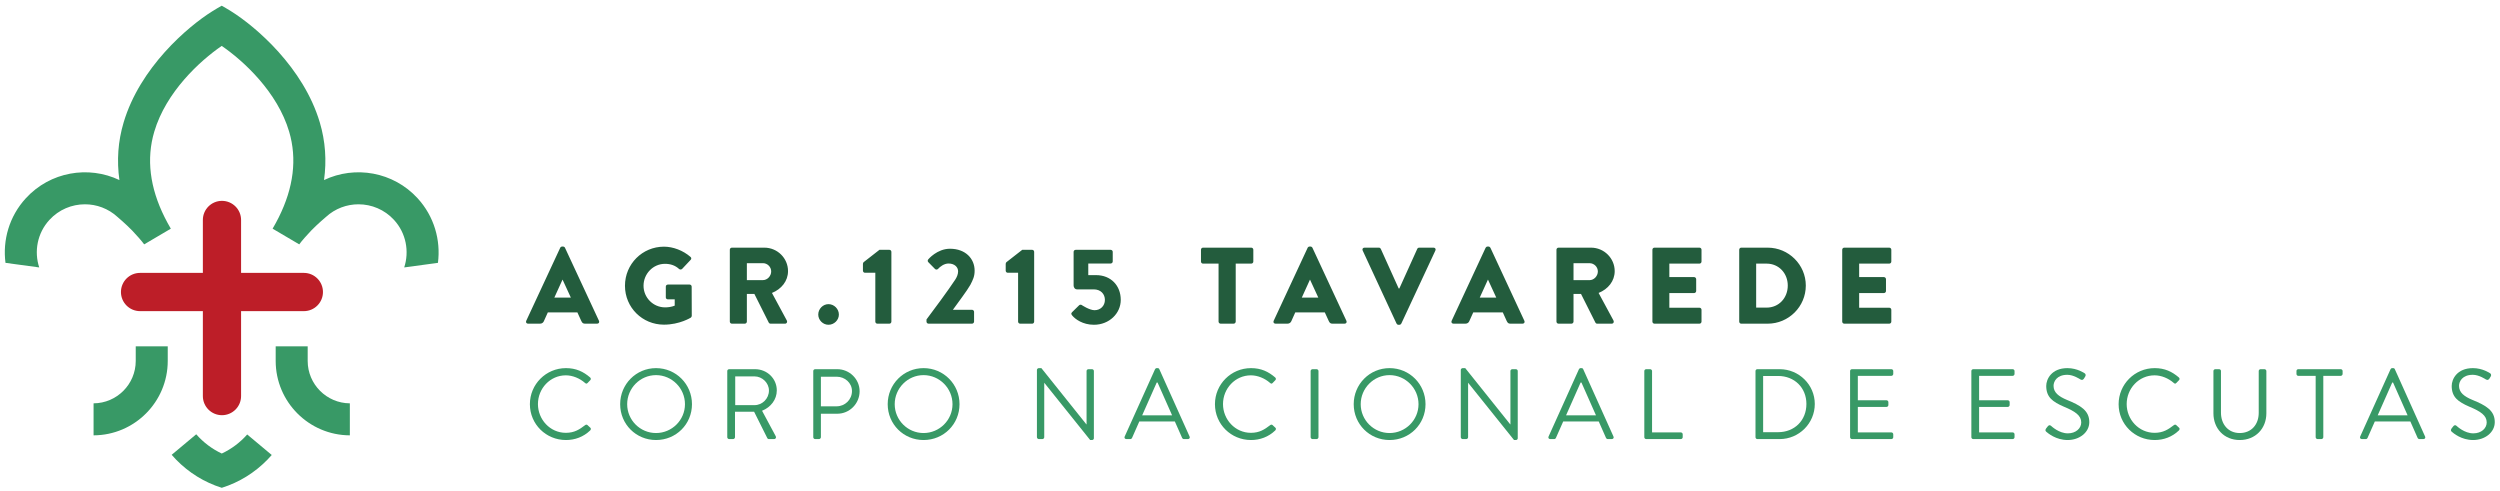<svg xmlns="http://www.w3.org/2000/svg" width="392" height="77" viewBox="0 0 392 77" fill="none"><path d="M34.802 31.494C33.147 31.494 31.809 32.837 31.809 34.487V42.79H21.959C20.304 42.79 18.965 44.134 18.965 45.789C18.965 47.443 20.304 48.786 21.959 48.786H31.809V62.108C31.809 63.758 33.147 65.102 34.802 65.102C36.458 65.102 37.801 63.758 37.801 62.108V48.786H47.647C49.301 48.786 50.64 47.443 50.64 45.789C50.64 44.134 49.301 42.79 47.647 42.79H37.801V34.487C37.801 32.837 36.458 31.494 34.802 31.494Z" fill="#BD1E28"></path><path d="M65.478 31.086C61.658 26.92 55.658 25.922 50.806 28.233C51.234 25.173 51.022 22.151 50.145 19.199C47.584 10.583 40.111 4.189 36.261 1.782C35.663 1.407 35.155 1.112 34.765 0.896C34.374 1.112 33.866 1.407 33.268 1.782C29.418 4.189 21.946 10.583 19.385 19.199C18.504 22.151 18.291 25.173 18.724 28.233C13.871 25.922 7.871 26.92 4.051 31.086C1.443 33.926 0.396 37.66 0.861 41.215L6.15 41.934C5.327 39.427 5.842 36.558 7.751 34.479C9.24 32.857 11.273 32.034 13.319 32.034C15.14 32.034 16.969 32.687 18.416 34.013C18.416 34.013 19.754 35.14 20.732 36.155C21.268 36.703 22.312 37.884 22.607 38.317L26.786 35.856C26.433 35.256 26.112 34.663 25.817 34.072C23.484 29.402 22.932 24.9 24.188 20.654C26.029 14.421 31.338 9.549 34.765 7.199C38.191 9.549 43.501 14.421 45.342 20.654C46.594 24.9 46.041 29.402 43.712 34.072C43.417 34.663 43.097 35.256 42.744 35.856L46.922 38.317C47.213 37.884 48.262 36.703 48.794 36.155C49.775 35.14 51.113 34.013 51.113 34.013C52.561 32.687 54.389 32.034 56.211 32.034C58.256 32.034 60.289 32.857 61.779 34.479C63.687 36.558 64.198 39.427 63.38 41.934L68.669 41.215C69.129 37.66 68.082 33.926 65.478 31.086Z" fill="#389966"></path><path d="M21.283 54.308V56.599C21.283 60.25 18.323 63.223 14.672 63.243V68.262C21.087 68.24 26.302 63.019 26.302 56.599V54.308H21.283Z" fill="#389966"></path><path d="M48.245 54.308V56.599C48.245 60.25 51.21 63.223 54.856 63.243V68.262C48.441 68.24 43.227 63.019 43.227 56.599V54.308H48.245Z" fill="#389966"></path><path d="M38.76 68.124C37.658 69.376 36.302 70.399 34.776 71.114C33.237 70.395 31.874 69.359 30.768 68.096L26.918 71.314C27.147 71.575 27.38 71.833 27.625 72.083C29.583 74.092 32.032 75.63 34.776 76.487C37.521 75.63 39.966 74.092 41.927 72.083C42.16 71.841 42.389 71.597 42.61 71.342L38.76 68.124Z" fill="#389966"></path><path d="M83.086 63.376C83.086 66.519 85.614 68.997 88.74 68.997C90.138 68.997 91.484 68.515 92.549 67.484C92.666 67.368 92.682 67.152 92.566 67.069L92.099 66.636C92 66.569 91.883 66.552 91.717 66.685C90.886 67.318 90.088 67.867 88.723 67.867C86.245 67.867 84.349 65.771 84.349 63.359C84.349 60.931 86.245 58.852 88.723 58.852C89.787 58.852 90.902 59.319 91.717 60.033C91.883 60.183 92 60.2 92.133 60.05L92.549 59.618C92.682 59.501 92.666 59.301 92.533 59.185C91.468 58.27 90.32 57.722 88.74 57.722C85.614 57.722 83.086 60.25 83.086 63.376Z" fill="#389966"></path><path d="M97.242 63.376C97.242 66.519 99.737 68.997 102.864 68.997C106.008 68.997 108.502 66.519 108.502 63.376C108.502 60.25 106.008 57.722 102.864 57.722C99.737 57.722 97.242 60.25 97.242 63.376ZM98.341 63.376C98.341 60.881 100.369 58.819 102.864 58.819C105.358 58.819 107.404 60.881 107.404 63.376C107.404 65.871 105.358 67.9 102.864 67.9C100.369 67.9 98.341 65.871 98.341 63.376Z" fill="#389966"></path><path d="M114.035 68.548C114.035 68.715 114.168 68.848 114.334 68.848H114.949C115.1 68.848 115.249 68.715 115.249 68.548V64.557H118.243L120.322 68.715C120.355 68.765 120.422 68.848 120.571 68.848H121.369C121.635 68.848 121.752 68.598 121.635 68.399L119.49 64.407C120.854 63.858 121.802 62.661 121.802 61.214C121.802 59.352 120.272 57.888 118.392 57.888H114.334C114.168 57.888 114.035 58.021 114.035 58.17V68.548ZM115.283 63.526V59.018H118.309C119.523 59.018 120.571 60.05 120.571 61.23C120.571 62.512 119.523 63.526 118.309 63.526H115.283Z" fill="#389966"></path><path d="M127.52 68.548C127.52 68.715 127.653 68.848 127.819 68.848H128.417C128.567 68.848 128.717 68.715 128.717 68.548V64.873H131.294C133.207 64.873 134.787 63.293 134.787 61.347C134.787 59.452 133.207 57.888 131.278 57.888H127.819C127.653 57.888 127.52 58.021 127.52 58.17V68.548ZM128.717 63.709V59.068H131.195C132.492 59.068 133.59 60.05 133.59 61.314C133.59 62.661 132.492 63.709 131.195 63.709H128.717Z" fill="#389966"></path><path d="M139.191 63.376C139.191 66.519 141.686 68.997 144.814 68.997C147.957 68.997 150.452 66.519 150.452 63.376C150.452 60.25 147.957 57.722 144.814 57.722C141.686 57.722 139.191 60.25 139.191 63.376ZM140.29 63.376C140.29 60.881 142.319 58.819 144.814 58.819C147.308 58.819 149.353 60.881 149.353 63.376C149.353 65.871 147.308 67.9 144.814 67.9C142.319 67.9 140.29 65.871 140.29 63.376Z" fill="#389966"></path><path d="M162.59 68.548C162.59 68.715 162.739 68.848 162.889 68.848H163.438C163.604 68.848 163.737 68.715 163.737 68.548V60.033H163.754L170.939 68.997H171.221C171.387 68.997 171.52 68.881 171.52 68.715V58.17C171.52 58.021 171.387 57.888 171.221 57.888H170.673C170.506 57.888 170.373 58.021 170.373 58.17V66.536C170.357 66.536 170.357 66.536 170.34 66.536L163.288 57.722H162.889C162.739 57.722 162.59 57.855 162.59 58.004V68.548Z" fill="#389966"></path><path d="M176.616 68.848H177.231C177.38 68.848 177.464 68.748 177.497 68.681L178.645 66.087H184.216L185.364 68.681C185.398 68.748 185.497 68.848 185.63 68.848H186.262C186.495 68.848 186.628 68.648 186.528 68.449L181.788 57.904C181.755 57.805 181.672 57.722 181.522 57.722H181.372C181.239 57.722 181.156 57.805 181.106 57.904L176.35 68.449C176.25 68.648 176.383 68.848 176.616 68.848ZM179.094 65.123L181.372 59.984H181.505C182.27 61.697 183.019 63.409 183.784 65.123H179.094Z" fill="#389966"></path><path d="M190.504 63.376C190.504 66.519 193.031 68.997 196.158 68.997C197.555 68.997 198.902 68.515 199.967 67.484C200.084 67.368 200.1 67.152 199.984 67.069L199.517 66.636C199.417 66.569 199.301 66.552 199.135 66.685C198.304 67.318 197.506 67.867 196.141 67.867C193.663 67.867 191.767 65.771 191.767 63.359C191.767 60.931 193.663 58.852 196.141 58.852C197.205 58.852 198.32 59.319 199.135 60.033C199.301 60.183 199.417 60.2 199.551 60.05L199.967 59.618C200.1 59.501 200.084 59.301 199.95 59.185C198.885 58.27 197.738 57.722 196.158 57.722C193.031 57.722 190.504 60.25 190.504 63.376Z" fill="#389966"></path><path d="M205.508 68.548C205.508 68.715 205.658 68.848 205.807 68.848H206.439C206.589 68.848 206.738 68.715 206.738 68.548V58.17C206.738 58.021 206.589 57.888 206.439 57.888H205.807C205.658 57.888 205.508 58.021 205.508 58.17V68.548Z" fill="#389966"></path><path d="M212.262 63.376C212.262 66.519 214.757 68.997 217.883 68.997C221.026 68.997 223.521 66.519 223.521 63.376C223.521 60.25 221.026 57.722 217.883 57.722C214.757 57.722 212.262 60.25 212.262 63.376ZM213.359 63.376C213.359 60.881 215.388 58.819 217.883 58.819C220.378 58.819 222.424 60.881 222.424 63.376C222.424 65.871 220.378 67.9 217.883 67.9C215.388 67.9 213.359 65.871 213.359 63.376Z" fill="#389966"></path><path d="M229.051 68.548C229.051 68.715 229.201 68.848 229.351 68.848H229.899C230.065 68.848 230.198 68.715 230.198 68.548V60.033H230.215L237.4 68.997H237.683C237.849 68.997 237.982 68.881 237.982 68.715V58.17C237.982 58.021 237.849 57.888 237.683 57.888H237.134C236.968 57.888 236.835 58.021 236.835 58.17V66.536C236.818 66.536 236.818 66.536 236.802 66.536L229.75 57.722H229.351C229.201 57.722 229.051 57.855 229.051 58.004V68.548Z" fill="#389966"></path><path d="M243.081 68.848H243.696C243.846 68.848 243.929 68.748 243.962 68.681L245.11 66.087H250.682L251.829 68.681C251.862 68.748 251.962 68.848 252.096 68.848H252.728C252.96 68.848 253.093 68.648 252.994 68.449L248.253 57.904C248.22 57.805 248.137 57.722 247.987 57.722H247.838C247.705 57.722 247.622 57.805 247.572 57.904L242.815 68.449C242.715 68.648 242.848 68.848 243.081 68.848ZM245.559 65.123L247.838 59.984H247.971C248.736 61.697 249.485 63.409 250.249 65.123H245.559Z" fill="#389966"></path><path d="M257.828 68.548C257.828 68.715 257.96 68.848 258.127 68.848H263.548C263.715 68.848 263.848 68.715 263.848 68.548V68.1C263.848 67.933 263.715 67.8 263.548 67.8H259.042V58.17C259.042 58.021 258.893 57.888 258.742 57.888H258.127C257.96 57.888 257.828 58.021 257.828 58.17V68.548Z" fill="#389966"></path><path d="M275.262 68.548C275.262 68.715 275.395 68.848 275.545 68.848H279.054C282.081 68.848 284.559 66.386 284.559 63.343C284.559 60.333 282.081 57.888 279.054 57.888H275.545C275.395 57.888 275.262 58.021 275.262 58.17V68.548ZM276.459 67.767V58.952H278.805C281.366 58.952 283.245 60.782 283.245 63.343C283.245 65.937 281.366 67.767 278.805 67.767H276.459Z" fill="#389966"></path><path d="M290.094 68.548C290.094 68.715 290.227 68.848 290.393 68.848H296.563C296.729 68.848 296.862 68.715 296.862 68.548V68.1C296.862 67.933 296.729 67.8 296.563 67.8H291.308V63.808H295.798C295.948 63.808 296.098 63.675 296.098 63.509V63.044C296.098 62.894 295.948 62.761 295.798 62.761H291.308V58.935H296.563C296.729 58.935 296.862 58.786 296.862 58.636V58.17C296.862 58.021 296.729 57.888 296.563 57.888H290.393C290.227 57.888 290.094 58.021 290.094 58.17V68.548Z" fill="#389966"></path><path d="M309.109 68.548C309.109 68.715 309.242 68.848 309.408 68.848H315.579C315.746 68.848 315.879 68.715 315.879 68.548V68.1C315.879 67.933 315.746 67.8 315.579 67.8H310.324V63.808H314.815C314.964 63.808 315.114 63.675 315.114 63.509V63.044C315.114 62.894 314.964 62.761 314.815 62.761H310.324V58.935H315.579C315.746 58.935 315.879 58.786 315.879 58.636V58.17C315.879 58.021 315.746 57.888 315.579 57.888H309.408C309.242 57.888 309.109 58.021 309.109 58.17V68.548Z" fill="#389966"></path><path d="M320.898 67.734C321.116 67.917 322.362 68.997 324.209 68.997C326.038 68.997 327.601 67.817 327.601 66.187C327.601 64.374 326.238 63.576 324.109 62.711C322.795 62.162 321.997 61.546 321.997 60.499C321.997 59.834 322.495 58.769 324.159 58.769C325.123 58.769 326.104 59.435 326.22 59.501C326.471 59.634 326.62 59.568 326.77 59.352C326.82 59.252 326.886 59.151 326.953 59.052C327.136 58.752 326.953 58.569 326.853 58.52C326.853 58.52 325.722 57.722 324.176 57.722C321.681 57.722 320.849 59.452 320.849 60.516C320.849 62.295 321.88 63.01 323.593 63.758C325.406 64.508 326.338 65.156 326.338 66.237C326.338 67.152 325.506 67.95 324.242 67.95C322.845 67.95 321.697 66.853 321.598 66.769C321.382 66.569 321.199 66.702 321.048 66.903C320.965 67.001 320.882 67.102 320.815 67.202C320.616 67.501 320.782 67.634 320.898 67.734Z" fill="#389966"></path><path d="M332.199 63.376C332.199 66.519 334.727 68.997 337.853 68.997C339.251 68.997 340.597 68.515 341.662 67.484C341.779 67.368 341.795 67.152 341.679 67.069L341.213 66.636C341.114 66.569 340.997 66.552 340.831 66.685C339.999 67.318 339.201 67.867 337.836 67.867C335.358 67.867 333.463 65.771 333.463 63.359C333.463 60.931 335.358 58.852 337.836 58.852C338.901 58.852 340.015 59.319 340.831 60.033C340.997 60.183 341.114 60.2 341.247 60.05L341.662 59.618C341.795 59.501 341.779 59.301 341.646 59.185C340.581 58.27 339.433 57.722 337.853 57.722C334.727 57.722 332.199 60.25 332.199 63.376Z" fill="#389966"></path><path d="M347.066 64.807C347.066 67.185 348.73 68.997 351.191 68.997C353.669 68.997 355.366 67.185 355.366 64.807V58.17C355.366 58.021 355.217 57.888 355.067 57.888H354.467C354.301 57.888 354.168 58.021 354.168 58.17V64.74C354.168 66.536 353.038 67.9 351.191 67.9C349.362 67.9 348.248 66.503 348.248 64.707V58.17C348.248 58.021 348.131 57.888 347.948 57.888H347.367C347.199 57.888 347.066 58.021 347.066 58.17V64.807Z" fill="#389966"></path><path d="M363.096 68.548C363.096 68.715 363.246 68.848 363.395 68.848H363.994C364.143 68.848 364.294 68.715 364.294 68.548V58.935H367.021C367.188 58.935 367.321 58.786 367.321 58.636V58.17C367.321 58.021 367.188 57.888 367.021 57.888H360.368C360.202 57.888 360.086 58.021 360.086 58.17V58.636C360.086 58.786 360.202 58.935 360.368 58.935H363.096V68.548Z" fill="#389966"></path><path d="M370.343 68.848H370.958C371.107 68.848 371.19 68.748 371.224 68.681L372.372 66.087H377.943L379.09 68.681C379.124 68.748 379.223 68.848 379.356 68.848H379.988C380.222 68.848 380.355 68.648 380.255 68.449L375.515 57.904C375.482 57.805 375.399 57.722 375.249 57.722H375.099C374.966 57.722 374.882 57.805 374.832 57.904L370.077 68.449C369.977 68.648 370.11 68.848 370.343 68.848ZM372.821 65.123L375.099 59.984H375.232C375.997 61.697 376.745 63.409 377.511 65.123H372.821Z" fill="#389966"></path><path d="M384.477 67.734C384.693 67.917 385.941 68.997 387.787 68.997C389.616 68.997 391.18 67.817 391.18 66.187C391.18 64.374 389.816 63.576 387.688 62.711C386.373 62.162 385.575 61.546 385.575 60.499C385.575 59.834 386.074 58.769 387.737 58.769C388.702 58.769 389.682 59.435 389.799 59.501C390.048 59.634 390.198 59.568 390.349 59.352C390.398 59.252 390.465 59.151 390.531 59.052C390.714 58.752 390.531 58.569 390.432 58.52C390.432 58.52 389.3 57.722 387.754 57.722C385.259 57.722 384.427 59.452 384.427 60.516C384.427 62.295 385.459 63.01 387.171 63.758C388.984 64.508 389.915 65.156 389.915 66.237C389.915 67.152 389.084 67.95 387.82 67.95C386.423 67.95 385.276 66.853 385.176 66.769C384.959 66.569 384.776 66.702 384.626 66.903C384.543 67.001 384.46 67.102 384.394 67.202C384.194 67.501 384.36 67.634 384.477 67.734Z" fill="#389966"></path><path d="M82.799 50.753H84.674C85.015 50.753 85.202 50.549 85.285 50.346L85.9 48.982H90.533L91.144 50.324C91.297 50.649 91.434 50.753 91.742 50.753H93.63C93.888 50.753 94.025 50.533 93.921 50.308L88.59 38.849C88.541 38.745 88.42 38.661 88.299 38.661H88.129C88.012 38.661 87.892 38.745 87.842 38.849L82.511 50.308C82.408 50.533 82.545 50.753 82.799 50.753ZM86.919 46.666L88.199 43.855H88.216L89.51 46.666H86.919ZM97.995 44.807C97.995 48.217 100.719 50.907 104.108 50.907C106.578 50.907 108.332 49.796 108.332 49.796C108.403 49.746 108.469 49.61 108.469 49.526L108.453 44.945C108.453 44.774 108.316 44.62 108.144 44.62H104.723C104.536 44.62 104.399 44.757 104.399 44.945V46.633C104.399 46.803 104.536 46.936 104.723 46.936H105.795V47.925C105.284 48.13 104.773 48.196 104.278 48.196C102.424 48.196 100.906 46.666 100.906 44.807C100.906 42.936 102.407 41.368 104.261 41.368C105.097 41.368 105.845 41.589 106.495 42.188C106.632 42.288 106.818 42.288 106.955 42.167L108.299 40.737C108.436 40.6 108.419 40.395 108.266 40.279C107.106 39.273 105.542 38.678 104.111 38.678C100.719 38.678 97.995 41.402 97.995 44.807ZM114.436 50.429C114.436 50.599 114.573 50.753 114.76 50.753H116.785C116.956 50.753 117.109 50.599 117.109 50.429V46.088H118.286L120.548 50.599C120.581 50.666 120.685 50.753 120.823 50.753H123.089C123.375 50.753 123.495 50.479 123.375 50.258L121.043 45.934C122.523 45.335 123.562 44.075 123.562 42.508C123.562 40.483 121.895 38.832 119.85 38.832H114.76C114.573 38.832 114.436 38.986 114.436 39.152V50.429ZM117.109 43.922V41.265H119.629C120.328 41.265 120.922 41.847 120.922 42.562C120.922 43.277 120.328 43.922 119.629 43.922H117.109ZM128.302 49.323C128.302 50.191 129.035 50.924 129.903 50.924C130.789 50.924 131.537 50.191 131.537 49.323C131.537 48.437 130.789 47.689 129.903 47.689C129.035 47.689 128.302 48.437 128.302 49.323ZM137.25 50.429C137.25 50.599 137.383 50.753 137.57 50.753H139.462C139.633 50.753 139.769 50.599 139.769 50.429V39.494C139.769 39.322 139.633 39.173 139.462 39.173H137.895L135.408 41.115C135.358 41.165 135.308 41.302 135.308 41.368V42.441C135.308 42.611 135.441 42.766 135.612 42.766H137.25V50.429ZM145.274 50.429C145.274 50.599 145.412 50.753 145.599 50.753H152.409C152.581 50.753 152.734 50.599 152.734 50.429V48.895C152.734 48.723 152.581 48.574 152.409 48.574H149.412C150.214 47.447 151.611 45.626 152.156 44.657C152.564 43.855 152.821 43.344 152.821 42.441C152.821 40.55 151.387 39.003 148.954 39.003C146.925 39.003 145.549 40.67 145.549 40.67C145.429 40.807 145.445 41.011 145.566 41.115L146.601 42.167C146.738 42.304 146.942 42.304 147.08 42.167C147.403 41.809 148.036 41.318 148.73 41.318C149.686 41.318 150.231 41.896 150.231 42.546C150.231 43.019 150.011 43.497 149.786 43.839C148.784 45.373 146.264 48.795 145.274 50.088V50.429ZM159.637 50.429C159.637 50.599 159.773 50.753 159.96 50.753H161.853C162.023 50.753 162.156 50.599 162.156 50.429V39.494C162.156 39.322 162.023 39.173 161.853 39.173H160.285L157.798 41.115C157.744 41.165 157.694 41.302 157.694 41.368V42.441C157.694 42.611 157.831 42.766 158.002 42.766H159.637V50.429ZM168.155 49.51C168.584 50.021 169.756 50.924 171.527 50.924C173.915 50.924 175.735 49.152 175.735 47.023C175.735 44.79 174.201 43.139 171.852 43.139H170.642V41.318H174.151C174.338 41.318 174.476 41.165 174.476 40.995V39.494C174.476 39.322 174.338 39.173 174.151 39.173H168.667C168.48 39.173 168.342 39.322 168.342 39.494V44.774C168.342 45.048 168.53 45.373 168.87 45.373H171.494C172.6 45.373 173.249 46.105 173.249 47.023C173.249 47.959 172.55 48.64 171.631 48.64C170.813 48.64 169.603 47.822 169.603 47.822C169.47 47.739 169.299 47.772 169.195 47.876L168.122 48.932C167.919 49.135 167.935 49.252 168.155 49.51ZM191.07 50.429C191.07 50.599 191.223 50.753 191.393 50.753H193.435C193.606 50.753 193.76 50.599 193.76 50.429V41.335H196.196C196.383 41.335 196.521 41.182 196.521 41.011V39.152C196.521 38.986 196.383 38.832 196.196 38.832H188.633C188.446 38.832 188.313 38.986 188.313 39.152V41.011C188.313 41.182 188.446 41.335 188.633 41.335H191.07V50.429ZM200 50.753H201.872C202.213 50.753 202.399 50.549 202.487 50.346L203.099 48.982H207.73L208.345 50.324C208.495 50.649 208.633 50.753 208.94 50.753H210.832C211.085 50.753 211.222 50.533 211.119 50.308L205.789 38.849C205.739 38.745 205.618 38.661 205.501 38.661H205.331C205.211 38.661 205.09 38.745 205.04 38.849L199.71 50.308C199.605 50.533 199.743 50.753 200 50.753ZM204.121 46.666L205.398 43.855H205.414L206.711 46.666H204.121ZM218.978 50.736C219.027 50.836 219.127 50.924 219.264 50.924H219.434C219.572 50.924 219.676 50.836 219.726 50.736L225.073 39.273C225.177 39.053 225.04 38.832 224.782 38.832H222.52C222.383 38.832 222.261 38.932 222.228 39.019L219.418 45.235H219.314L216.507 39.019C216.47 38.932 216.354 38.832 216.217 38.832H213.951C213.697 38.832 213.56 39.053 213.663 39.273L218.978 50.736ZM227.904 50.753H229.779C230.12 50.753 230.307 50.549 230.39 50.346L231.006 48.982H235.638L236.249 50.329C236.403 50.653 236.541 50.753 236.844 50.753H238.735C238.993 50.753 239.126 50.533 239.026 50.313L233.696 38.849C233.642 38.745 233.525 38.661 233.405 38.661H233.235C233.114 38.661 232.997 38.745 232.944 38.849L227.613 50.313C227.513 50.533 227.651 50.753 227.904 50.753ZM232.024 46.666L233.302 43.855H233.322L234.615 46.666H232.024ZM244.053 50.429C244.053 50.599 244.191 50.753 244.378 50.753H246.402C246.573 50.753 246.727 50.599 246.727 50.429V46.088H247.903L250.169 50.599C250.202 50.67 250.302 50.753 250.44 50.753H252.706C252.996 50.753 253.114 50.483 252.996 50.258L250.66 45.934C252.145 45.34 253.184 44.075 253.184 42.513C253.184 40.483 251.513 38.832 249.471 38.832H244.378C244.191 38.832 244.053 38.986 244.053 39.157V50.429ZM246.727 43.926V41.269H249.251C249.945 41.269 250.544 41.847 250.544 42.562C250.544 43.277 249.945 43.926 249.251 43.926H246.727ZM259.097 50.429C259.097 50.599 259.234 50.753 259.421 50.753H266.473C266.659 50.753 266.797 50.599 266.797 50.429V48.574C266.797 48.404 266.659 48.25 266.473 48.25H261.753V45.951H265.636C265.808 45.951 265.961 45.813 265.961 45.626V43.772C265.961 43.602 265.808 43.447 265.636 43.447H261.753V41.335H266.473C266.659 41.335 266.797 41.182 266.797 41.011V39.152C266.797 38.986 266.659 38.832 266.473 38.832H259.421C259.234 38.832 259.097 38.986 259.097 39.152V50.429ZM272.709 50.429C272.709 50.599 272.847 50.753 273.017 50.753H277.17C280.459 50.753 283.15 48.08 283.15 44.774C283.15 41.506 280.459 38.832 277.17 38.832H273.017C272.847 38.832 272.709 38.986 272.709 39.157V50.429ZM275.366 48.234V41.335H277C278.926 41.335 280.322 42.853 280.322 44.774C280.322 46.716 278.926 48.234 277 48.234H275.366ZM288.859 50.429C288.859 50.599 288.996 50.753 289.183 50.753H296.235C296.421 50.753 296.559 50.599 296.559 50.429V48.574C296.559 48.404 296.421 48.25 296.235 48.25H291.516V45.951H295.399C295.57 45.951 295.723 45.813 295.723 45.626V43.772C295.723 43.602 295.57 43.447 295.399 43.447H291.516V41.335H296.235C296.421 41.335 296.559 41.182 296.559 41.011V39.152C296.559 38.986 296.421 38.832 296.235 38.832H289.183C288.996 38.832 288.859 38.986 288.859 39.152V50.429Z" fill="#235C3D"></path></svg>